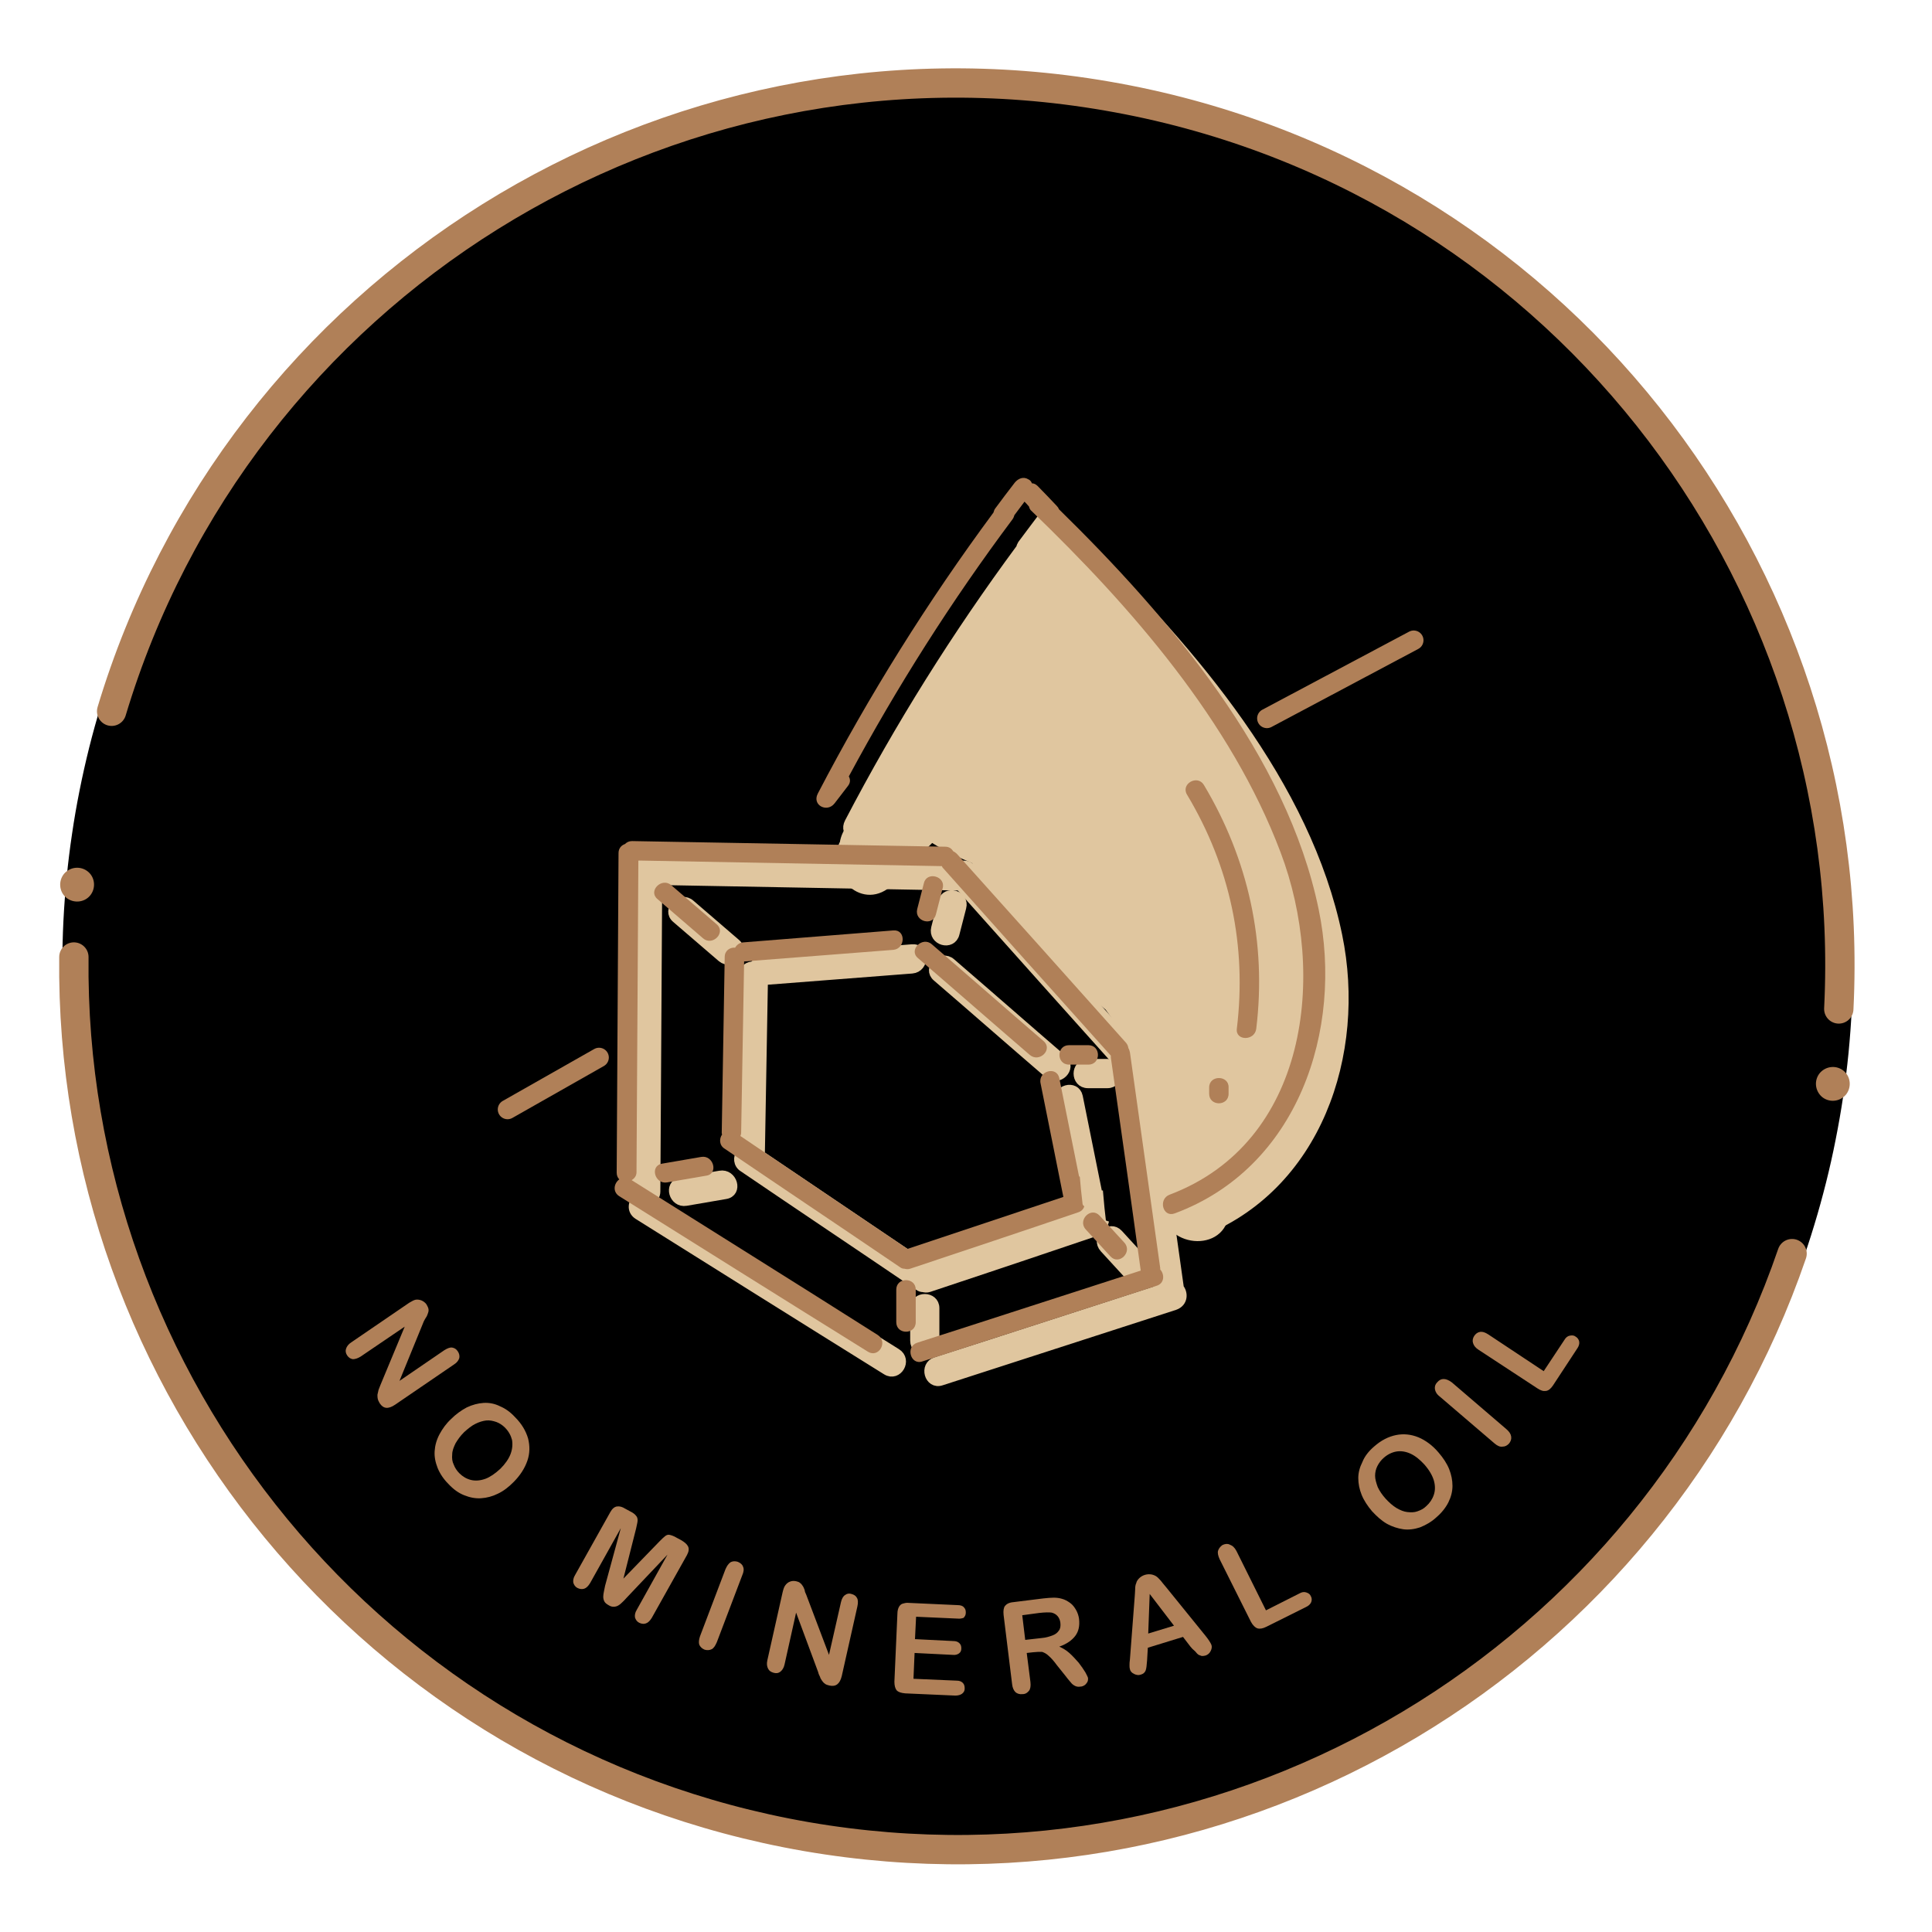 <svg version="1.0" preserveAspectRatio="xMidYMid meet" height="200" viewBox="0 0 150 150" zoomAndPan="magnify" width="200" xmlns:xlink="http://www.w3.org/1999/xlink" xmlns="http://www.w3.org/2000/svg"><defs><clipPath id="a8384d9995"><path clip-rule="nonzero" d="M 4.188 5 L 144 5 L 144 145 L 4.188 145 Z M 4.188 5"></path></clipPath><clipPath id="33193ca12f"><path clip-rule="nonzero" d="M 4.188 58 L 145.938 58 L 145.938 149.516 L 4.188 149.516 Z M 4.188 58"></path></clipPath><clipPath id="ec6b15cf00"><path clip-rule="nonzero" d="M 4.188 0.266 L 145.938 0.266 L 145.938 95 L 4.188 95 Z M 4.188 0.266"></path></clipPath><clipPath id="8e65edccfb"><path clip-rule="nonzero" d="M 4.188 67 L 8 67 L 8 70 L 4.188 70 Z M 4.188 67"></path></clipPath></defs><g clip-path="url(#a8384d9995)"><path fill-rule="nonzero" fill-opacity="1" d="M 143.852 74.938 C 143.852 76.074 143.824 77.211 143.77 78.348 C 143.715 79.484 143.629 80.617 143.52 81.75 C 143.406 82.883 143.27 84.012 143.102 85.137 C 142.934 86.262 142.738 87.383 142.516 88.496 C 142.297 89.613 142.047 90.723 141.77 91.828 C 141.492 92.93 141.191 94.027 140.859 95.113 C 140.531 96.203 140.172 97.281 139.789 98.355 C 139.406 99.426 138.996 100.484 138.562 101.535 C 138.125 102.586 137.668 103.629 137.18 104.656 C 136.691 105.684 136.184 106.699 135.645 107.703 C 135.109 108.707 134.551 109.695 133.965 110.672 C 133.379 111.648 132.77 112.609 132.141 113.555 C 131.508 114.5 130.852 115.43 130.176 116.344 C 129.496 117.258 128.797 118.152 128.074 119.031 C 127.355 119.91 126.613 120.773 125.848 121.617 C 125.082 122.457 124.301 123.281 123.496 124.086 C 122.691 124.891 121.867 125.676 121.023 126.438 C 120.18 127.203 119.32 127.945 118.441 128.668 C 117.562 129.391 116.664 130.09 115.75 130.766 C 114.836 131.445 113.906 132.098 112.961 132.73 C 112.016 133.363 111.055 133.973 110.078 134.555 C 109.105 135.141 108.113 135.699 107.113 136.238 C 106.109 136.773 105.094 137.285 104.062 137.77 C 103.035 138.258 101.996 138.719 100.945 139.152 C 99.895 139.59 98.832 140 97.762 140.383 C 96.691 140.766 95.613 141.121 94.523 141.453 C 93.434 141.781 92.34 142.086 91.234 142.363 C 90.133 142.637 89.023 142.887 87.906 143.109 C 86.789 143.332 85.672 143.523 84.547 143.691 C 83.422 143.859 82.293 144 81.16 144.109 C 80.027 144.223 78.895 144.305 77.758 144.359 C 76.621 144.418 75.484 144.445 74.348 144.445 C 73.207 144.445 72.07 144.418 70.938 144.359 C 69.801 144.305 68.664 144.223 67.535 144.109 C 66.402 144 65.273 143.859 64.148 143.691 C 63.023 143.523 61.902 143.332 60.785 143.109 C 59.672 142.887 58.562 142.637 57.457 142.363 C 56.355 142.086 55.258 141.781 54.168 141.453 C 53.082 141.121 52 140.766 50.93 140.383 C 49.859 140 48.797 139.59 47.746 139.152 C 46.695 138.719 45.656 138.258 44.629 137.77 C 43.602 137.285 42.586 136.773 41.582 136.238 C 40.578 135.699 39.59 135.141 38.613 134.555 C 37.637 133.973 36.676 133.363 35.73 132.73 C 34.785 132.098 33.855 131.445 32.941 130.766 C 32.027 130.09 31.133 129.391 30.254 128.668 C 29.371 127.945 28.512 127.203 27.668 126.438 C 26.824 125.676 26.004 124.891 25.199 124.086 C 24.395 123.281 23.609 122.457 22.844 121.617 C 22.082 120.773 21.34 119.91 20.617 119.031 C 19.895 118.152 19.195 117.258 18.52 116.344 C 17.84 115.43 17.188 114.5 16.555 113.555 C 15.922 112.609 15.312 111.648 14.73 110.672 C 14.145 109.695 13.582 108.707 13.047 107.703 C 12.512 106.699 12 105.684 11.512 104.656 C 11.027 103.629 10.566 102.586 10.129 101.535 C 9.695 100.484 9.285 99.426 8.902 98.355 C 8.52 97.281 8.164 96.203 7.832 95.113 C 7.504 94.027 7.199 92.93 6.922 91.828 C 6.648 90.723 6.398 89.613 6.176 88.496 C 5.953 87.383 5.758 86.262 5.594 85.137 C 5.426 84.012 5.285 82.883 5.176 81.75 C 5.062 80.617 4.98 79.484 4.922 78.348 C 4.867 77.211 4.84 76.074 4.84 74.938 C 4.84 73.801 4.867 72.664 4.922 71.527 C 4.98 70.391 5.062 69.258 5.176 68.125 C 5.285 66.992 5.426 65.863 5.594 64.738 C 5.758 63.613 5.953 62.492 6.176 61.379 C 6.398 60.262 6.648 59.152 6.922 58.051 C 7.199 56.945 7.504 55.852 7.832 54.762 C 8.164 53.672 8.52 52.594 8.902 51.523 C 9.285 50.449 9.695 49.391 10.129 48.34 C 10.566 47.289 11.027 46.25 11.512 45.219 C 12 44.191 12.512 43.176 13.047 42.172 C 13.582 41.168 14.145 40.18 14.73 39.203 C 15.312 38.23 15.922 37.27 16.555 36.32 C 17.188 35.375 17.84 34.445 18.52 33.531 C 19.195 32.617 19.895 31.723 20.617 30.844 C 21.34 29.965 22.082 29.102 22.844 28.262 C 23.609 27.418 24.395 26.594 25.199 25.789 C 26.004 24.984 26.824 24.199 27.668 23.438 C 28.512 22.672 29.371 21.93 30.254 21.207 C 31.133 20.488 32.027 19.789 32.941 19.109 C 33.855 18.434 34.785 17.777 35.73 17.145 C 36.676 16.512 37.637 15.906 38.613 15.32 C 39.59 14.734 40.578 14.176 41.582 13.637 C 42.586 13.102 43.602 12.59 44.629 12.105 C 45.656 11.617 46.695 11.156 47.746 10.723 C 48.797 10.285 49.859 9.879 50.93 9.496 C 52 9.109 53.082 8.754 54.168 8.426 C 55.258 8.094 56.355 7.789 57.457 7.516 C 58.562 7.238 59.672 6.988 60.785 6.766 C 61.902 6.543 63.023 6.352 64.148 6.184 C 65.273 6.016 66.402 5.879 67.535 5.766 C 68.664 5.656 69.801 5.57 70.938 5.516 C 72.07 5.461 73.207 5.43 74.348 5.43 C 75.484 5.43 76.621 5.461 77.758 5.516 C 78.895 5.57 80.027 5.656 81.16 5.766 C 82.293 5.879 83.422 6.016 84.547 6.184 C 85.672 6.352 86.789 6.543 87.906 6.766 C 89.023 6.988 90.133 7.238 91.234 7.516 C 92.34 7.789 93.434 8.094 94.523 8.426 C 95.613 8.754 96.691 9.109 97.762 9.496 C 98.832 9.879 99.895 10.285 100.945 10.723 C 101.996 11.156 103.035 11.617 104.062 12.105 C 105.094 12.59 106.109 13.102 107.113 13.637 C 108.113 14.176 109.105 14.734 110.078 15.32 C 111.055 15.906 112.016 16.512 112.961 17.145 C 113.906 17.777 114.836 18.434 115.75 19.109 C 116.664 19.789 117.562 20.488 118.441 21.207 C 119.32 21.93 120.18 22.672 121.023 23.438 C 121.867 24.199 122.691 24.984 123.496 25.789 C 124.301 26.594 125.082 27.418 125.848 28.262 C 126.613 29.102 127.355 29.965 128.074 30.844 C 128.797 31.723 129.496 32.617 130.176 33.531 C 130.852 34.445 131.508 35.375 132.141 36.32 C 132.77 37.27 133.379 38.23 133.965 39.203 C 134.551 40.18 135.109 41.168 135.645 42.172 C 136.184 43.176 136.691 44.191 137.18 45.219 C 137.668 46.25 138.125 47.289 138.562 48.34 C 138.996 49.391 139.406 50.449 139.789 51.523 C 140.172 52.594 140.531 53.672 140.859 54.762 C 141.191 55.852 141.492 56.945 141.77 58.051 C 142.047 59.152 142.297 60.262 142.516 61.379 C 142.738 62.492 142.934 63.613 143.102 64.738 C 143.27 65.863 143.406 66.992 143.52 68.125 C 143.629 69.258 143.715 70.391 143.77 71.527 C 143.824 72.664 143.852 73.801 143.852 74.938 Z M 143.852 74.938" fill="#000000"></path></g><g clip-path="url(#33193ca12f)"><path stroke-miterlimit="5" stroke-opacity="1" stroke-width="7.853" stroke="#b08058" d="M 13.896 247.993 C 12.603 361.998 94.103 463.405 210.099 483.5 C 326.096 503.501 436.898 435.3 473.899 327.406" stroke-linejoin="miter" fill="none" transform="matrix(0.29, 0, 0, 0.29, 1.706, 2.384)" stroke-linecap="round"></path></g><g clip-path="url(#ec6b15cf00)"><path stroke-miterlimit="5" stroke-opacity="1" stroke-width="7.853" stroke="#b08058" d="M 486.403 261.897 C 492.298 144.299 409.601 38.007 290.495 17.494 C 171.497 -3.1 57.896 69.301 24.004 182.202" stroke-linejoin="miter" fill="none" transform="matrix(0.29, 0, 0, 0.29, 1.706, 2.384)" stroke-linecap="round"></path></g><path fill-rule="nonzero" fill-opacity="1" d="M 143.156 83.152 C 142.605 82.688 141.793 82.746 141.301 83.297 C 140.836 83.848 140.895 84.66 141.445 85.152 C 141.996 85.617 142.809 85.559 143.301 85.008 C 143.766 84.457 143.707 83.617 143.156 83.152 Z M 143.156 83.152" fill="#b08058"></path><g clip-path="url(#8e65edccfb)"><path fill-rule="nonzero" fill-opacity="1" d="M 6.844 67.684 C 7.395 68.148 7.453 68.988 6.988 69.539 C 6.523 70.09 5.68 70.148 5.129 69.684 C 4.578 69.219 4.52 68.379 4.984 67.828 C 5.477 67.277 6.289 67.219 6.844 67.684 Z M 6.844 67.684" fill="#b08058"></path></g><path fill-rule="nonzero" fill-opacity="1" d="M 32.902 102.594 L 31.016 107.211 L 34.5 104.828 C 34.73 104.684 34.934 104.598 35.109 104.625 C 35.285 104.656 35.43 104.742 35.543 104.918 C 35.66 105.09 35.691 105.266 35.66 105.438 C 35.602 105.613 35.488 105.789 35.254 105.934 L 30.668 109.066 C 30.148 109.414 29.77 109.387 29.48 108.949 C 29.422 108.836 29.363 108.746 29.336 108.633 C 29.305 108.516 29.305 108.398 29.305 108.285 C 29.336 108.168 29.363 108.051 29.391 107.906 C 29.449 107.789 29.48 107.645 29.539 107.527 L 31.422 103 L 28 105.324 C 27.766 105.469 27.562 105.527 27.391 105.527 C 27.215 105.496 27.07 105.41 26.953 105.234 C 26.84 105.062 26.809 104.887 26.867 104.715 C 26.926 104.539 27.043 104.367 27.273 104.219 L 31.773 101.145 C 31.977 101.027 32.121 100.941 32.266 100.91 C 32.41 100.883 32.586 100.91 32.73 100.969 C 32.875 101.027 33.02 101.145 33.105 101.262 C 33.164 101.375 33.223 101.465 33.254 101.578 C 33.281 101.668 33.281 101.781 33.254 101.871 C 33.223 101.957 33.195 102.074 33.137 102.188 C 33.02 102.363 32.961 102.48 32.902 102.594 Z M 32.902 102.594" fill="#b08058"></path><path fill-rule="nonzero" fill-opacity="1" d="M 39.984 110.023 C 40.508 110.547 40.828 111.098 41 111.68 C 41.145 112.258 41.145 112.84 40.941 113.422 C 40.738 114 40.391 114.551 39.867 115.074 C 39.492 115.453 39.086 115.77 38.648 115.973 C 38.242 116.176 37.809 116.293 37.344 116.324 C 36.91 116.352 36.473 116.266 36.039 116.09 C 35.602 115.918 35.195 115.625 34.82 115.219 C 34.441 114.844 34.152 114.406 33.977 113.973 C 33.805 113.535 33.715 113.102 33.746 112.664 C 33.773 112.23 33.891 111.797 34.121 111.359 C 34.355 110.926 34.645 110.52 35.023 110.172 C 35.398 109.793 35.805 109.504 36.242 109.27 C 36.676 109.066 37.113 108.949 37.547 108.922 C 37.984 108.895 38.418 108.98 38.824 109.184 C 39.23 109.355 39.609 109.617 39.984 110.023 Z M 38.852 114.031 C 39.23 113.652 39.492 113.273 39.637 112.898 C 39.781 112.52 39.812 112.145 39.754 111.797 C 39.664 111.445 39.492 111.129 39.203 110.836 C 39 110.633 38.766 110.488 38.535 110.402 C 38.273 110.316 38.039 110.258 37.75 110.285 C 37.488 110.316 37.199 110.402 36.91 110.547 C 36.617 110.691 36.328 110.926 36.039 111.188 C 35.746 111.477 35.543 111.766 35.371 112.055 C 35.227 112.348 35.109 112.637 35.109 112.926 C 35.082 113.219 35.109 113.477 35.227 113.711 C 35.312 113.941 35.457 114.176 35.66 114.379 C 35.922 114.641 36.211 114.812 36.559 114.902 C 36.91 114.988 37.285 114.957 37.691 114.812 C 38.07 114.668 38.445 114.406 38.852 114.031 Z M 38.852 114.031" fill="#b08058"></path><path fill-rule="nonzero" fill-opacity="1" d="M 46.98 123.113 L 48.199 118.645 L 45.816 122.91 C 45.672 123.145 45.527 123.289 45.355 123.348 C 45.18 123.402 45.004 123.375 44.832 123.289 C 44.656 123.199 44.57 123.055 44.512 122.883 C 44.484 122.707 44.512 122.504 44.656 122.273 L 47.387 117.395 C 47.531 117.137 47.703 116.988 47.906 116.961 C 48.109 116.934 48.312 116.988 48.547 117.137 L 48.922 117.34 C 49.156 117.453 49.301 117.57 49.387 117.688 C 49.477 117.773 49.504 117.918 49.504 118.035 C 49.504 118.18 49.445 118.383 49.387 118.672 L 48.402 122.562 L 51.188 119.688 C 51.391 119.484 51.535 119.34 51.652 119.254 C 51.77 119.168 51.883 119.137 52 119.168 C 52.117 119.195 52.32 119.254 52.551 119.398 L 52.93 119.602 C 53.16 119.746 53.336 119.891 53.422 120.066 C 53.508 120.242 53.48 120.473 53.336 120.734 L 50.605 125.609 C 50.461 125.84 50.316 125.988 50.141 126.043 C 49.969 126.102 49.793 126.074 49.621 125.988 C 49.445 125.898 49.359 125.754 49.301 125.582 C 49.273 125.406 49.301 125.203 49.445 124.973 L 51.824 120.703 L 48.633 124.07 C 48.43 124.305 48.258 124.449 48.168 124.535 C 48.055 124.621 47.938 124.711 47.762 124.738 C 47.59 124.77 47.414 124.738 47.242 124.621 C 47.094 124.535 46.98 124.449 46.922 124.332 C 46.863 124.215 46.836 124.102 46.836 123.957 C 46.836 123.84 46.863 123.695 46.891 123.551 C 46.922 123.402 46.949 123.258 46.98 123.113 Z M 46.98 123.113" fill="#b08058"></path><path fill-rule="nonzero" fill-opacity="1" d="M 54.352 127.031 L 56.324 121.836 C 56.441 121.574 56.555 121.402 56.73 121.285 C 56.906 121.199 57.078 121.199 57.281 121.258 C 57.484 121.344 57.629 121.461 57.688 121.633 C 57.773 121.809 57.746 122.039 57.629 122.301 L 55.656 127.496 C 55.539 127.758 55.426 127.961 55.25 128.047 C 55.078 128.133 54.871 128.133 54.699 128.078 C 54.496 127.988 54.379 127.875 54.293 127.699 C 54.234 127.523 54.262 127.293 54.352 127.031 Z M 54.352 127.031" fill="#b08058"></path><path fill-rule="nonzero" fill-opacity="1" d="M 62.594 123.809 L 64.363 128.484 L 65.293 124.391 C 65.352 124.129 65.465 123.926 65.609 123.84 C 65.758 123.723 65.93 123.695 66.105 123.754 C 66.309 123.809 66.453 123.898 66.539 124.07 C 66.625 124.215 66.625 124.449 66.57 124.711 L 65.352 130.137 C 65.203 130.746 64.887 130.977 64.391 130.863 C 64.277 130.832 64.16 130.805 64.074 130.746 C 63.984 130.688 63.898 130.602 63.84 130.516 C 63.781 130.426 63.695 130.312 63.668 130.195 C 63.609 130.078 63.551 129.961 63.52 129.816 L 61.809 125.203 L 60.91 129.238 C 60.852 129.5 60.734 129.672 60.59 129.789 C 60.445 129.906 60.27 129.934 60.066 129.875 C 59.863 129.816 59.719 129.73 59.633 129.555 C 59.547 129.383 59.516 129.18 59.574 128.918 L 60.766 123.605 C 60.824 123.375 60.879 123.199 60.969 123.086 C 61.055 122.969 61.172 122.852 61.344 122.793 C 61.488 122.734 61.664 122.734 61.809 122.766 C 61.926 122.793 62.043 122.824 62.129 122.91 C 62.215 122.969 62.273 123.055 62.332 123.145 C 62.391 123.23 62.418 123.316 62.477 123.461 C 62.477 123.551 62.535 123.695 62.594 123.809 Z M 62.594 123.809" fill="#b08058"></path><path fill-rule="nonzero" fill-opacity="1" d="M 74.348 125.668 L 71.125 125.523 L 71.039 127.262 L 74 127.41 C 74.23 127.41 74.375 127.465 74.492 127.582 C 74.609 127.699 74.637 127.816 74.637 127.988 C 74.637 128.164 74.578 128.281 74.461 128.367 C 74.348 128.453 74.172 128.512 73.969 128.484 L 71.008 128.336 L 70.922 130.34 L 74.258 130.484 C 74.492 130.484 74.637 130.543 74.754 130.66 C 74.867 130.773 74.898 130.922 74.898 131.094 C 74.898 131.27 74.84 131.383 74.695 131.5 C 74.578 131.586 74.406 131.645 74.172 131.645 L 70.285 131.473 C 69.965 131.441 69.762 131.383 69.617 131.238 C 69.5 131.094 69.441 130.863 69.441 130.57 L 69.676 125.262 C 69.676 125.059 69.73 124.883 69.789 124.77 C 69.848 124.652 69.965 124.535 70.082 124.508 C 70.195 124.477 70.371 124.418 70.574 124.449 L 74.348 124.621 C 74.578 124.621 74.754 124.68 74.84 124.797 C 74.957 124.914 74.984 125.027 74.984 125.203 C 74.984 125.379 74.926 125.492 74.812 125.609 C 74.723 125.637 74.551 125.695 74.348 125.668 Z M 74.348 125.668" fill="#b08058"></path><path fill-rule="nonzero" fill-opacity="1" d="M 80.207 128.281 L 79.715 128.336 L 80.004 130.602 C 80.035 130.891 80.004 131.125 79.891 131.27 C 79.773 131.414 79.629 131.531 79.395 131.531 C 79.164 131.559 78.988 131.5 78.844 131.383 C 78.699 131.238 78.613 131.035 78.582 130.773 L 77.918 125.379 C 77.887 125.059 77.918 124.824 78.031 124.68 C 78.148 124.535 78.352 124.418 78.672 124.391 L 80.992 124.102 C 81.312 124.07 81.574 124.043 81.805 124.043 C 82.039 124.043 82.242 124.07 82.445 124.129 C 82.676 124.188 82.879 124.305 83.082 124.449 C 83.285 124.594 83.43 124.797 83.547 125 C 83.664 125.203 83.75 125.465 83.777 125.695 C 83.836 126.219 83.75 126.652 83.488 127.004 C 83.227 127.352 82.82 127.641 82.242 127.844 C 82.5 127.961 82.762 128.105 83.023 128.336 C 83.285 128.57 83.516 128.832 83.75 129.094 C 83.953 129.352 84.125 129.613 84.273 129.848 C 84.387 130.078 84.477 130.223 84.477 130.312 C 84.477 130.398 84.477 130.484 84.418 130.602 C 84.359 130.688 84.301 130.773 84.215 130.832 C 84.125 130.891 84.012 130.949 83.867 130.949 C 83.719 130.977 83.574 130.949 83.461 130.891 C 83.344 130.832 83.227 130.746 83.141 130.629 C 83.055 130.516 82.906 130.367 82.762 130.164 L 82.066 129.297 C 81.836 128.977 81.602 128.715 81.43 128.57 C 81.254 128.395 81.078 128.309 80.906 128.25 C 80.672 128.25 80.469 128.25 80.207 128.281 Z M 80.672 125.23 L 79.367 125.406 L 79.598 127.32 L 80.875 127.176 C 81.223 127.148 81.484 127.059 81.719 126.973 C 81.949 126.887 82.094 126.77 82.211 126.598 C 82.328 126.449 82.355 126.246 82.328 125.988 C 82.297 125.785 82.242 125.637 82.125 125.492 C 82.008 125.348 81.863 125.262 81.66 125.203 C 81.484 125.176 81.137 125.176 80.672 125.23 Z M 80.672 125.23" fill="#b08058"></path><path fill-rule="nonzero" fill-opacity="1" d="M 92.426 127.844 L 91.848 127.09 L 89.117 127.93 L 89.059 128.918 C 89.031 129.297 89.004 129.555 88.945 129.703 C 88.887 129.848 88.77 129.961 88.566 130.02 C 88.395 130.078 88.219 130.051 88.043 129.961 C 87.871 129.875 87.754 129.758 87.727 129.586 C 87.695 129.5 87.695 129.383 87.695 129.297 C 87.695 129.18 87.695 129.035 87.727 128.832 L 88.102 123.926 C 88.102 123.781 88.133 123.605 88.133 123.402 C 88.133 123.199 88.16 123.027 88.219 122.91 C 88.246 122.766 88.336 122.648 88.449 122.531 C 88.566 122.418 88.711 122.328 88.887 122.273 C 89.09 122.215 89.234 122.215 89.41 122.242 C 89.555 122.273 89.699 122.328 89.816 122.418 C 89.93 122.504 90.02 122.621 90.133 122.734 C 90.223 122.852 90.336 122.996 90.512 123.199 L 93.617 127.031 C 93.848 127.32 93.992 127.555 94.051 127.699 C 94.109 127.844 94.082 128.02 93.992 128.191 C 93.906 128.367 93.762 128.484 93.586 128.539 C 93.473 128.57 93.383 128.57 93.297 128.57 C 93.211 128.539 93.125 128.512 93.066 128.484 C 92.977 128.426 92.891 128.336 92.805 128.223 C 92.602 128.047 92.516 127.961 92.426 127.844 Z M 89.148 126.828 L 91.148 126.219 L 89.262 123.754 Z M 89.148 126.828" fill="#b08058"></path><path fill-rule="nonzero" fill-opacity="1" d="M 95.996 120.414 L 98.289 125.027 L 100.871 123.723 C 101.074 123.605 101.25 123.578 101.422 123.637 C 101.598 123.695 101.715 123.781 101.773 123.926 C 101.859 124.07 101.859 124.246 101.801 124.391 C 101.742 124.535 101.598 124.68 101.395 124.77 L 98.316 126.305 C 98.027 126.449 97.797 126.48 97.621 126.422 C 97.449 126.363 97.273 126.191 97.129 125.93 L 94.691 121.055 C 94.574 120.793 94.516 120.559 94.574 120.387 C 94.633 120.211 94.75 120.066 94.922 119.949 C 95.125 119.863 95.301 119.836 95.473 119.922 C 95.707 120.008 95.852 120.152 95.996 120.414 Z M 95.996 120.414" fill="#b08058"></path><path fill-rule="nonzero" fill-opacity="1" d="M 106.676 112.316 C 107.227 111.824 107.809 111.535 108.391 111.418 C 108.969 111.301 109.551 111.359 110.129 111.594 C 110.68 111.824 111.234 112.23 111.695 112.781 C 112.047 113.188 112.336 113.625 112.512 114.059 C 112.684 114.496 112.77 114.93 112.77 115.363 C 112.77 115.801 112.656 116.234 112.453 116.641 C 112.25 117.047 111.93 117.453 111.523 117.801 C 111.117 118.18 110.68 118.41 110.246 118.586 C 109.812 118.73 109.348 118.789 108.941 118.73 C 108.535 118.672 108.07 118.527 107.664 118.297 C 107.258 118.062 106.879 117.715 106.531 117.34 C 106.184 116.934 105.895 116.496 105.719 116.062 C 105.543 115.625 105.457 115.191 105.457 114.754 C 105.457 114.32 105.574 113.914 105.777 113.508 C 105.949 113.07 106.27 112.664 106.676 112.316 Z M 110.594 113.711 C 110.246 113.332 109.898 113.043 109.52 112.867 C 109.145 112.695 108.766 112.637 108.418 112.695 C 108.07 112.754 107.723 112.926 107.43 113.188 C 107.227 113.363 107.055 113.594 106.938 113.828 C 106.82 114.059 106.762 114.32 106.762 114.582 C 106.762 114.844 106.852 115.133 106.965 115.453 C 107.113 115.77 107.316 116.062 107.574 116.352 C 107.836 116.641 108.129 116.902 108.418 117.078 C 108.707 117.25 109 117.367 109.258 117.395 C 109.551 117.426 109.812 117.426 110.043 117.34 C 110.305 117.25 110.535 117.137 110.738 116.934 C 111 116.699 111.203 116.41 111.32 116.062 C 111.438 115.715 111.438 115.336 111.32 114.93 C 111.203 114.551 110.973 114.145 110.594 113.711 Z M 110.594 113.711" fill="#b08058"></path><path fill-rule="nonzero" fill-opacity="1" d="M 116.02 112.055 L 111.785 108.43 C 111.551 108.254 111.438 108.051 111.406 107.848 C 111.379 107.645 111.438 107.473 111.582 107.324 C 111.727 107.152 111.898 107.066 112.074 107.066 C 112.277 107.066 112.48 107.152 112.715 107.324 L 116.949 110.953 C 117.184 111.156 117.297 111.332 117.328 111.535 C 117.355 111.738 117.297 111.91 117.152 112.086 C 117.008 112.23 116.863 112.316 116.66 112.316 C 116.457 112.348 116.254 112.258 116.02 112.055 Z M 116.02 112.055" fill="#b08058"></path><path fill-rule="nonzero" fill-opacity="1" d="M 115.559 103.609 L 119.852 106.457 L 121.449 104.047 C 121.566 103.844 121.711 103.727 121.883 103.699 C 122.059 103.668 122.203 103.668 122.348 103.785 C 122.492 103.871 122.582 104.016 122.609 104.164 C 122.637 104.336 122.582 104.512 122.465 104.684 L 120.578 107.559 C 120.402 107.82 120.23 107.965 120.027 107.992 C 119.824 108.023 119.621 107.965 119.359 107.789 L 114.801 104.801 C 114.57 104.656 114.426 104.48 114.367 104.277 C 114.309 104.105 114.34 103.902 114.453 103.727 C 114.57 103.555 114.715 103.438 114.918 103.406 C 115.094 103.379 115.297 103.438 115.559 103.609 Z M 115.559 103.609" fill="#b08058"></path><path stroke-miterlimit="10" stroke-opacity="1" stroke-width="2.618" stroke="#e0c69f" d="M 309.702 336.6 C 309.702 336.505 309.702 336.303 309.702 336.196 C 306.997 317.002 304.305 297.795 301.599 278.493 C 301.505 278.103 301.397 277.699 301.196 277.403 C 301.101 276.905 300.994 276.501 300.603 276.003 C 285.501 259.098 270.4 242.206 255.298 225.394 C 255.001 225.098 254.705 224.896 254.302 224.694 C 253.898 223.995 253.198 223.497 252.202 223.497 C 224.3 222.999 196.397 222.501 168.401 222.003 C 167.593 222.003 167.001 222.299 166.503 222.797 C 165.601 223.106 164.794 223.9 164.794 225.206 L 164.296 310.703 C 164.296 311.497 164.605 312.103 164.996 312.506 C 163.596 313.502 163.098 315.804 164.996 317.002 C 187.204 330.906 209.305 344.797 231.501 358.606 C 234.394 360.396 237.006 355.901 234.098 354.097 C 212.199 340.395 190.206 326.599 168.307 312.897 C 169.007 312.506 169.599 311.807 169.599 310.797 L 170.097 227.4 C 197.205 227.898 224.3 228.396 251.3 228.894 C 251.394 229.002 251.394 229.204 251.502 229.298 C 266.496 246.096 281.504 262.893 296.498 279.597 C 296.498 279.799 296.498 279.893 296.498 280.095 C 299.204 299.1 301.896 318.106 304.507 337.098 C 284.6 343.504 264.706 350.006 244.705 356.399 C 241.501 357.395 242.901 362.496 246.105 361.406 C 266.9 354.703 287.803 347.906 308.598 341.203 C 310.9 340.395 310.9 337.905 309.702 336.6 Z M 309.702 336.6" stroke-linejoin="miter" fill-rule="nonzero" fill="#e0c69f" fill-opacity="1" transform="matrix(0.29, 0, 0, 0.29, 1.706, 2.384)" stroke-linecap="butt"></path><path stroke-miterlimit="10" stroke-opacity="1" stroke-width="2.618" stroke="#e0c69f" d="M 288.893 318.698 C 288.597 316.396 288.395 314.095 288.193 311.807 C 288.099 311.807 288.099 311.699 288.005 311.699 C 286.201 302.896 284.505 294.201 282.702 285.398 C 282.002 282.101 276.995 283.5 277.695 286.798 C 279.7 296.906 281.8 307.096 283.805 317.204 C 269.901 321.794 255.997 326.505 242.093 331.094 C 227.193 321 212.293 310.999 197.393 300.904 C 197.501 300.594 197.595 300.406 197.595 300.002 C 197.905 284.698 198.093 269.502 198.403 254.198 C 211.701 253.202 224.999 252.099 238.298 251.103 C 241.595 250.807 241.703 245.598 238.298 245.894 C 224.905 246.997 211.499 247.993 198.093 249.097 C 197.097 249.205 196.397 249.797 195.994 250.497 C 194.594 250.403 193.194 251.305 193.194 253.001 C 192.898 268.695 192.696 284.402 192.4 300.096 C 192.4 300.298 192.494 300.406 192.494 300.5 C 191.7 301.604 191.7 303.394 193.194 304.296 C 208.794 314.902 224.501 325.401 240.101 335.994 C 240.505 336.303 240.896 336.398 241.299 336.398 C 241.703 336.505 242.201 336.6 242.793 336.398 C 257.801 331.404 272.795 326.397 287.803 321.296 C 288.705 321 289.203 320.394 289.405 319.694 C 289.095 319.6 288.893 319.196 288.893 318.698 Z M 288.893 318.698" stroke-linejoin="miter" fill-rule="nonzero" fill="#e0c69f" fill-opacity="1" transform="matrix(0.29, 0, 0, 0.29, 1.706, 2.384)" stroke-linecap="butt"></path><path stroke-miterlimit="10" stroke-opacity="1" stroke-width="2.618" stroke="#e0c69f" d="M 278.597 275.505 C 268.596 266.905 258.703 258.196 248.702 249.595 C 246.199 247.401 242.403 251.103 245.001 253.297 C 255.001 261.897 264.894 270.606 274.895 279.193 C 277.399 281.401 281.1 277.699 278.597 275.505 Z M 278.597 275.505" stroke-linejoin="miter" fill-rule="nonzero" fill="#e0c69f" fill-opacity="1" transform="matrix(0.29, 0, 0, 0.29, 1.706, 2.384)" stroke-linecap="butt"></path><path stroke-miterlimit="10" stroke-opacity="1" stroke-width="2.618" stroke="#e0c69f" d="M 186.895 306.503 C 183.395 307.096 179.896 307.701 176.396 308.293 C 173.098 308.899 174.498 313.906 177.796 313.301 C 181.295 312.695 184.795 312.103 188.295 311.497 C 191.7 310.999 190.206 305.898 186.895 306.503 Z M 186.895 306.503" stroke-linejoin="miter" fill-rule="nonzero" fill="#e0c69f" fill-opacity="1" transform="matrix(0.29, 0, 0, 0.29, 1.706, 2.384)" stroke-linecap="butt"></path><path stroke-miterlimit="10" stroke-opacity="1" stroke-width="2.618" stroke="#e0c69f" d="M 191.094 244.4 C 187.002 240.9 183.005 237.401 178.9 233.901 C 176.396 231.694 172.6 235.395 175.198 237.602 L 187.406 248.101 C 189.896 250.201 193.705 246.594 191.094 244.4 Z M 191.094 244.4" stroke-linejoin="miter" fill-rule="nonzero" fill="#e0c69f" fill-opacity="1" transform="matrix(0.29, 0, 0, 0.29, 1.706, 2.384)" stroke-linecap="butt"></path><path stroke-miterlimit="10" stroke-opacity="1" stroke-width="2.618" stroke="#e0c69f" d="M 246.495 233.295 C 245.903 235.597 245.297 237.899 244.705 240.294 C 243.897 243.606 248.904 245.005 249.698 241.694 C 250.304 239.406 250.896 237.104 251.502 234.695 C 252.404 231.397 247.397 229.998 246.495 233.295 Z M 246.495 233.295" stroke-linejoin="miter" fill-rule="nonzero" fill="#e0c69f" fill-opacity="1" transform="matrix(0.29, 0, 0, 0.29, 1.706, 2.384)" stroke-linecap="butt"></path><path stroke-miterlimit="10" stroke-opacity="1" stroke-width="2.618" stroke="#e0c69f" d="M 239.105 341.997 L 239.105 350.705 C 239.105 354.097 244.301 354.097 244.301 350.705 L 244.301 341.997 C 244.301 338.699 239.105 338.699 239.105 341.997 Z M 239.105 341.997" stroke-linejoin="miter" fill-rule="nonzero" fill="#e0c69f" fill-opacity="1" transform="matrix(0.29, 0, 0, 0.29, 1.706, 2.384)" stroke-linecap="butt"></path><path stroke-miterlimit="10" stroke-opacity="1" stroke-width="2.618" stroke="#e0c69f" d="M 290.603 276.596 L 285.394 276.596 C 282.002 276.596 282.002 281.805 285.394 281.805 L 290.603 281.805 C 293.9 281.805 293.9 276.596 290.603 276.596 Z M 290.603 276.596" stroke-linejoin="miter" fill-rule="nonzero" fill="#e0c69f" fill-opacity="1" transform="matrix(0.29, 0, 0, 0.29, 1.706, 2.384)" stroke-linecap="butt"></path><path stroke-miterlimit="10" stroke-opacity="1" stroke-width="2.556" stroke="#e0c69f" d="M 352.195 242.3 C 343.904 202.001 313.296 166.104 284.304 137.798 C 284.196 137.502 283.994 137.206 283.698 136.896 C 282.002 135.2 280.4 133.396 278.704 131.701 C 278.3 131.203 277.802 131.095 277.304 131.001 C 277.102 130.597 276.806 130.099 276.403 129.897 C 275.097 129.103 273.697 129.695 272.903 130.799 C 271.194 133.1 269.498 135.294 267.802 137.596 C 267.6 137.905 267.506 138.202 267.398 138.605 C 250.196 161.904 234.906 186.294 221.5 212.002 C 219.898 215.003 224.003 217.103 225.901 214.6 C 227.099 213.106 228.297 211.504 229.401 209.996 C 230.101 209.095 230.007 208.3 229.603 207.6 C 242.201 184.194 256.401 161.702 272.297 140.396 C 272.593 140.005 272.701 139.696 272.795 139.305 C 273.697 138.094 274.599 136.896 275.501 135.806 C 275.905 136.196 276.295 136.6 276.699 137.004 C 276.806 137.394 276.995 137.798 277.399 138.202 C 303.403 163.304 329.502 193.198 342.504 227.4 C 354.604 259.394 349.705 303.206 313.498 316.894 C 310.496 318.106 311.802 323.005 314.898 321.794 C 346.703 309.693 358.696 273.796 352.195 242.3 Z M 352.195 242.3" stroke-linejoin="miter" fill-rule="nonzero" fill="#e0c69f" fill-opacity="1" transform="matrix(0.29, 0, 0, 0.29, 1.706, 2.384)" stroke-linecap="butt"></path><path stroke-miterlimit="10" stroke-opacity="1" stroke-width="2.618" stroke="#e0c69f" d="M 321.399 206.995 C 319.703 204.101 315.1 206.699 316.903 209.606 C 328.398 228.8 332.893 249.999 330.202 272.194 C 329.798 275.505 335.007 275.505 335.397 272.194 C 338.197 249.205 333.405 226.996 321.399 206.995 Z M 321.399 206.995" stroke-linejoin="miter" fill-rule="nonzero" fill="#e0c69f" fill-opacity="1" transform="matrix(0.29, 0, 0, 0.29, 1.706, 2.384)" stroke-linecap="butt"></path><path stroke-miterlimit="10" stroke-opacity="1" stroke-width="2.618" stroke="#e0c69f" d="M 322.906 287.996 L 322.906 289.705 C 322.906 293.097 328.102 293.097 328.102 289.705 L 328.102 287.996 C 328.102 284.604 322.906 284.604 322.906 287.996 Z M 322.906 287.996" stroke-linejoin="miter" fill-rule="nonzero" fill="#e0c69f" fill-opacity="1" transform="matrix(0.29, 0, 0, 0.29, 1.706, 2.384)" stroke-linecap="butt"></path><path stroke-miterlimit="10" stroke-opacity="1" stroke-width="2.618" stroke="#e0c69f" d="M 300.105 329.399 C 297.898 327.003 295.704 324.593 293.497 322.197 C 291.195 319.694 287.493 323.395 289.795 325.899 C 292.003 328.295 294.196 330.704 296.404 333.1 C 298.706 335.603 302.394 331.902 300.105 329.399 Z M 300.105 329.399" stroke-linejoin="miter" fill-rule="nonzero" fill="#e0c69f" fill-opacity="1" transform="matrix(0.29, 0, 0, 0.29, 1.706, 2.384)" stroke-linecap="butt"></path><path fill-rule="nonzero" fill-opacity="1" d="M 103.137 76.098 C 103.137 75.984 103.137 75.867 103.137 75.723 C 102.09 67.133 98.637 59.441 92.688 53.113 C 92.223 52.621 91.703 52.387 91.18 52.359 C 90.688 51.809 90.191 51.285 89.699 50.734 C 89.582 50.617 89.465 50.531 89.352 50.445 C 87.523 47.656 85.578 44.957 83.461 42.316 C 81.574 39.969 78.324 42.695 79.137 45.16 C 78.844 45.453 78.641 45.828 78.527 46.207 C 77.859 46.324 77.219 46.699 76.727 47.453 C 74.812 50.445 72.867 53.461 70.949 56.449 C 70.922 56.508 70.895 56.598 70.836 56.652 C 70.109 56.914 69.473 57.438 68.891 58.25 C 68.137 59.352 68.02 60.426 68.367 61.414 C 68.195 61.531 68.047 61.645 67.902 61.793 C 67.234 62.516 66.57 63.242 65.902 63.969 C 65.496 64.402 65.293 64.895 65.203 65.391 C 65.203 65.391 65.203 65.418 65.176 65.418 C 64.074 68.031 67.031 70.934 69.355 68.641 C 70.312 67.684 71.328 66.492 72.371 65.449 C 73.359 66.059 74.434 66.578 75.477 67.016 C 75.594 67.246 75.738 67.449 75.855 67.684 C 75.941 68.148 76.145 68.609 76.523 69.047 C 76.93 69.48 77.336 69.918 77.742 70.352 C 80.062 73.34 82.879 75.953 85.84 78.391 C 87.027 80.047 88.219 81.672 89.465 83.266 C 89.41 83.527 89.352 83.789 89.379 84.109 C 89.496 85.152 89.582 86.227 89.668 87.273 C 89.582 87.68 89.523 88.055 89.438 88.461 C 89.293 89.273 89.496 90 89.871 90.582 C 89.93 91.652 89.988 92.727 90.105 93.801 C 90.453 97.141 95.562 97.285 95.418 93.801 C 95.418 93.656 95.387 93.484 95.387 93.336 C 95.938 93.078 96.434 92.699 96.895 92.234 C 97.766 92.293 98.637 91.914 99.219 90.957 C 101.684 86.867 103.078 82.543 103.66 77.781 C 103.773 77.113 103.543 76.535 103.137 76.098 Z M 103.137 76.098" fill="#e0c69f"></path><path fill-rule="nonzero" fill-opacity="1" d="M 90.078 98.562 C 90.078 98.531 90.078 98.473 90.078 98.445 C 89.293 92.875 88.508 87.301 87.727 81.699 C 87.695 81.582 87.668 81.469 87.609 81.379 C 87.582 81.234 87.551 81.121 87.434 80.973 C 83.055 76.07 78.672 71.164 74.289 66.289 C 74.203 66.203 74.113 66.145 74 66.086 C 73.883 65.883 73.68 65.738 73.391 65.738 C 65.293 65.594 57.195 65.449 49.07 65.301 C 48.836 65.301 48.664 65.391 48.516 65.535 C 48.258 65.621 48.023 65.855 48.023 66.23 L 47.879 91.043 C 47.879 91.277 47.965 91.449 48.082 91.566 C 47.676 91.855 47.531 92.523 48.082 92.875 C 54.523 96.906 60.938 100.941 67.383 104.945 C 68.223 105.469 68.977 104.164 68.137 103.641 C 61.781 99.605 55.395 95.629 49.039 91.625 C 49.242 91.508 49.418 91.305 49.418 91.016 L 49.562 66.812 C 57.426 66.957 65.293 67.102 73.129 67.246 C 73.156 67.277 73.156 67.336 73.188 67.363 C 77.539 72.238 81.891 77.113 86.246 81.961 C 86.246 82.02 86.246 82.047 86.246 82.105 C 87.027 87.621 87.812 93.133 88.566 98.648 C 82.793 100.504 77.016 102.391 71.211 104.25 C 70.285 104.539 70.691 106.02 71.617 105.699 C 77.656 103.758 83.719 101.781 89.758 99.84 C 90.426 99.664 90.426 98.938 90.078 98.562 Z M 90.078 98.562" fill="#b08058"></path><path fill-rule="nonzero" fill-opacity="1" d="M 84.039 93.367 C 83.953 92.699 83.895 92.031 83.836 91.363 C 83.809 91.363 83.809 91.336 83.777 91.336 C 83.258 88.781 82.762 86.258 82.242 83.703 C 82.039 82.746 80.586 83.152 80.789 84.109 C 81.371 87.039 81.98 90 82.559 92.93 C 78.527 94.266 74.492 95.629 70.457 96.965 C 66.133 94.035 61.809 91.133 57.484 88.199 C 57.516 88.113 57.543 88.055 57.543 87.938 C 57.629 83.5 57.688 79.086 57.773 74.648 C 61.637 74.355 65.496 74.039 69.355 73.746 C 70.312 73.66 70.34 72.152 69.355 72.238 C 65.465 72.559 61.578 72.848 57.688 73.168 C 57.398 73.195 57.195 73.371 57.078 73.574 C 56.672 73.543 56.266 73.805 56.266 74.301 C 56.18 78.855 56.121 83.41 56.035 87.969 C 56.035 88.027 56.062 88.055 56.062 88.086 C 55.832 88.402 55.832 88.926 56.266 89.188 C 60.793 92.262 65.352 95.312 69.879 98.387 C 69.992 98.473 70.109 98.504 70.227 98.504 C 70.34 98.531 70.488 98.562 70.66 98.504 C 75.016 97.051 79.367 95.602 83.719 94.121 C 83.98 94.035 84.125 93.859 84.184 93.656 C 84.07 93.598 84.039 93.484 84.039 93.367 Z M 84.039 93.367" fill="#b08058"></path><path fill-rule="nonzero" fill-opacity="1" d="M 81.02 80.828 C 78.121 78.332 75.246 75.809 72.344 73.312 C 71.617 72.676 70.516 73.746 71.27 74.387 C 74.172 76.883 77.047 79.406 79.949 81.902 C 80.703 82.543 81.777 81.469 81.02 80.828 Z M 81.02 80.828" fill="#b08058"></path><path fill-rule="nonzero" fill-opacity="1" d="M 54.438 89.824 C 53.422 90 52.406 90.176 51.391 90.348 C 50.434 90.523 50.84 91.973 51.797 91.801 C 52.812 91.625 53.828 91.449 54.844 91.277 C 55.801 91.133 55.395 89.652 54.438 89.824 Z M 54.438 89.824" fill="#b08058"></path><path fill-rule="nonzero" fill-opacity="1" d="M 55.656 71.773 C 54.465 70.758 53.305 69.742 52.117 68.727 C 51.391 68.09 50.289 69.164 51.043 69.801 L 54.582 72.848 C 55.309 73.488 56.383 72.414 55.656 71.773 Z M 55.656 71.773" fill="#b08058"></path><path fill-rule="nonzero" fill-opacity="1" d="M 71.734 68.555 C 71.559 69.219 71.387 69.887 71.211 70.586 C 70.98 71.543 72.43 71.949 72.664 70.992 C 72.836 70.324 73.012 69.656 73.188 68.961 C 73.445 68.031 71.965 67.625 71.734 68.555 Z M 71.734 68.555" fill="#b08058"></path><path fill-rule="nonzero" fill-opacity="1" d="M 69.586 100.129 L 69.586 102.652 C 69.586 103.641 71.098 103.641 71.098 102.652 L 71.098 100.129 C 71.098 99.141 69.586 99.141 69.586 100.129 Z M 69.586 100.129" fill="#b08058"></path><path fill-rule="nonzero" fill-opacity="1" d="M 84.504 81.148 L 82.996 81.148 C 82.008 81.148 82.008 82.656 82.996 82.656 L 84.504 82.656 C 85.492 82.656 85.492 81.148 84.504 81.148 Z M 84.504 81.148" fill="#b08058"></path><path fill-rule="nonzero" fill-opacity="1" d="M 102.383 70.613 C 99.914 58.629 90.801 47.949 82.211 39.531 C 82.184 39.445 82.125 39.355 82.039 39.27 C 81.543 38.746 81.051 38.227 80.559 37.73 C 80.41 37.586 80.266 37.527 80.121 37.527 C 80.062 37.383 79.977 37.27 79.832 37.211 C 79.453 36.977 79.047 37.152 78.785 37.473 C 78.266 38.137 77.77 38.805 77.25 39.504 C 77.191 39.59 77.16 39.707 77.133 39.793 C 72.023 46.699 67.469 53.984 63.492 61.617 C 63.027 62.516 64.219 63.125 64.797 62.371 C 65.148 61.906 65.496 61.473 65.844 61.008 C 66.047 60.746 66.016 60.484 65.902 60.281 C 69.645 53.316 73.883 46.641 78.613 40.316 C 78.699 40.199 78.73 40.082 78.758 39.996 C 79.02 39.648 79.281 39.301 79.543 38.949 C 79.656 39.066 79.773 39.184 79.891 39.328 C 79.918 39.445 79.977 39.59 80.094 39.676 C 87.84 47.137 95.59 56.016 99.422 66.172 C 103.02 75.664 101.57 88.695 90.801 92.758 C 89.902 93.105 90.281 94.555 91.207 94.207 C 100.758 90.668 104.324 79.988 102.383 70.613 Z M 102.383 70.613" fill="#b08058"></path><path fill-rule="nonzero" fill-opacity="1" d="M 93.473 60.949 C 92.977 60.109 91.645 60.863 92.164 61.703 C 95.504 67.277 96.809 73.43 96.027 79.871 C 95.91 80.828 97.418 80.828 97.535 79.871 C 98.348 73.195 96.926 66.727 93.473 60.949 Z M 93.473 60.949" fill="#b08058"></path><path fill-rule="nonzero" fill-opacity="1" d="M 93.879 84.43 L 93.879 84.922 C 93.879 85.906 95.387 85.906 95.387 84.922 L 95.387 84.43 C 95.418 83.469 93.879 83.441 93.879 84.43 Z M 93.879 84.43" fill="#b08058"></path><path fill-rule="nonzero" fill-opacity="1" d="M 87.289 96.473 C 86.652 95.773 86.012 95.078 85.375 94.383 C 84.707 93.656 83.633 94.73 84.301 95.457 C 84.938 96.152 85.578 96.848 86.215 97.547 C 86.883 98.27 87.957 97.199 87.289 96.473 Z M 87.289 96.473" fill="#b08058"></path><path stroke-miterlimit="5" stroke-opacity="1" stroke-width="5.235" stroke="#b08058" d="M 130 288.804 L 154.497 274.9" stroke-linejoin="miter" fill="none" transform="matrix(0.29, 0, 0, 0.29, 1.706, 2.384)" stroke-linecap="round"></path><path stroke-miterlimit="5" stroke-opacity="1" stroke-width="5.235" stroke="#b08058" d="M 333.297 184.1 L 372.6 163.197" stroke-linejoin="miter" fill="none" transform="matrix(0.29, 0, 0, 0.29, 1.706, 2.384)" stroke-linecap="round"></path></svg>